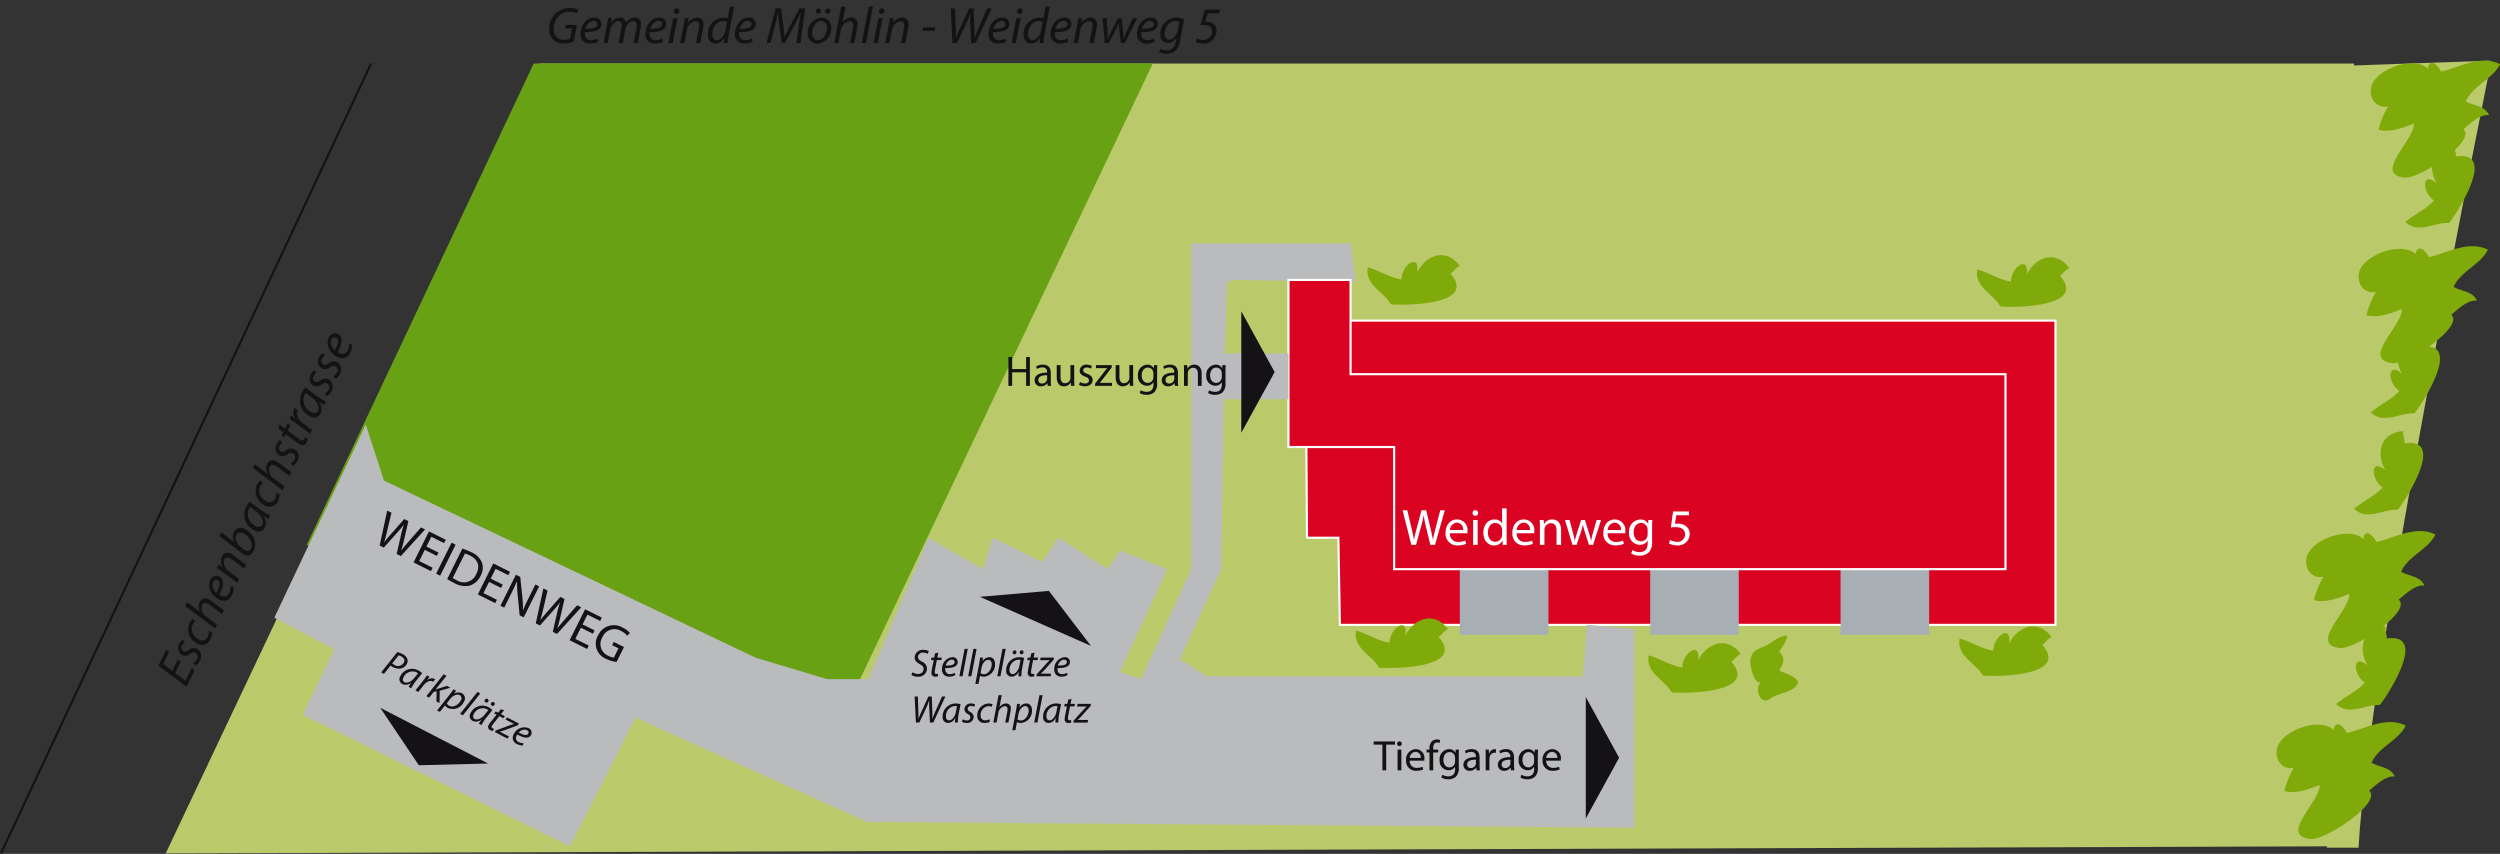 <svg id="Ebene_1" data-name="Ebene 1" xmlns="http://www.w3.org/2000/svg" viewBox="0 0 583.421 199.263">
  <rect x="0" y="0" width="583.421" height="199.263" fill="#333333" stroke="none"/>
  <defs>
    <style>
      .cls-1 {
        fill: #bac96a;
      }

      .cls-2 {
        fill: #b6b200;
      }

      .cls-3 {
        fill: #da0422;
        stroke: #fff;
      }

      .cls-3, .cls-7 {
        stroke-width: 0.5px;
      }

      .cls-4 {
        fill: #a7afb5;
      }

      .cls-5 {
        fill: #68a114;
      }

      .cls-6 {
        fill: #babbbc;
      }

      .cls-7 {
        fill: #703011;
        stroke: #141215;
      }

      .cls-8 {
        fill: #7faa09;
      }

      .cls-9 {
        fill: #141215;
      }

      .cls-10 {
        fill: #fff;
      }
    </style>
  </defs>
  <title>Lageplan</title>
  <g>
    <g>
      <polygon class="cls-1" points="38.668 199.157 548.011 197.491 549.35 14.824 125.932 14.824 38.668 199.157"/>
      <path class="cls-2" d="M446.777,257.78" transform="translate(-130.427 -191.956)"/>
      <polygon class="cls-3" points="479.682 74.824 304.653 74.824 305.016 125.491 312.332 125.491 312.682 145.824 479.682 145.824 479.682 74.824"/>
      <rect class="cls-4" x="340.682" y="132.824" width="20.668" height="15.333"/>
      <rect class="cls-4" x="385.108" y="132.824" width="20.666" height="15.333"/>
      <rect class="cls-4" x="429.533" y="132.824" width="20.666" height="15.333"/>
      <path class="cls-1" d="M711.56,206.114l-38.4,1.341.283,182.326h7.4c2.27-42.565,30.721-182.326,30.721-182.326" transform="translate(-130.427 -191.956)"/>
      <polygon class="cls-5" points="124.551 14.824 269.025 14.824 189.453 182.157 71.575 127.158 124.551 14.824"/>
      <polygon class="cls-6" points="315.182 56.824 278.016 56.824 278.016 132.824 266.253 158.491 261.349 156.824 272.349 132.824 261.349 128.491 258.573 132.824 247.016 125.491 243.213 131.157 231.682 125.491 229.349 132.824 216.682 125.491 202.682 158.491 193.016 158.491 176.349 153.491 89.613 112.157 85.349 99.074 64.016 144.157 78.015 151.491 70.682 166.824 133.015 197.491 148.349 167.491 202.349 191.824 381.453 193.157 381.453 146.824 370.35 145.824 369.35 157.824 281.613 157.824 275.349 153.824 285.015 132.824 285.682 87.324 286.349 65.824 288.015 65.324 316.35 65.824 315.182 56.824"/>
      <polygon class="cls-3" points="300.682 65.324 300.682 104.324 325.35 104.324 325.35 132.824 468.016 132.824 468.016 87.324 315.182 87.324 315.182 65.324 300.682 65.324"/>
      <line class="cls-7" x1="86.607" y1="14.824" x2="0.226" y2="199.157"/>
      <path class="cls-8" d="M675.141,362.374c-3.164-2.946-10.711-.39-12.818,3.011-1.641,2.646.088,6.444,3.422,5.731a20.619,20.619,0,0,0-2.226,5.434c2.373.791,5.863-.43,8.226-1.415.326,3.752-9.6,11.748-2.193,12.614,3.5.409,16.943-8.578,13.75-11.267,1.481-1.22,3.928-3.629,6-3.295-1-2.284-3.645-2.143-5.434-3.227,1.584-3.675,6.225-5.106,7.994-8.671-4.516-2.264-9.408.747-13.742,1.722-.658-1.185-2.154-3.153-3.051-1.19" transform="translate(-130.427 -191.956)"/>
      <path class="cls-8" d="M452.051,347.446c-1.4-2.53-5.926-4.234-5.194-8.339,2.722.744,5,2.395,7.849,2.847.084-3.552,4.351-6.24,3.707-1.692,2.107-4.127,6.785-5.747,9.936-1.474-1.01.361-1.367,1.328-2.2,1.8,6.365,7.217-10.012,7.444-13.76,7.193" transform="translate(-130.427 -191.956)"/>
      <path class="cls-8" d="M685.43,356.5c-2.881-.219-6.791,2.633-9.82-.23,2.115-1.868,4.742-2.865,6.685-5-2.924-2.019-2.83-7.062.619-4.028-2.295-4.025-1.084-8.826,4.219-9.115-.252,1.042.359,1.872.293,2.828,9.527-1.363.732,12.454-1.533,15.45" transform="translate(-130.427 -191.956)"/>
      <path class="cls-8" d="M541.443,350.977a2.974,2.974,0,0,0,.133,4.127c1.164.847,1.848-.14,2.937-.69,1.316-.667,5.156-1.287,5.5-3.147.223-1.189-3.56-2.4-4.359-2.81.887-1.463,1.559-3.018-.014-4.384.723-1.233,1.693-2.3,1.854-3.829-2.148.146-3.352,1.68-5.174,2.487-1.748.774-3.09.886-3.406,3.378C538.752,347.4,539.98,352.246,541.443,350.977Z" transform="translate(-130.427 -191.956)"/>
      <rect class="cls-6" x="283.682" y="82.491" width="17" height="10.666"/>
      <g>
        <path class="cls-9" d="M219.023,319.261l1.771-8.15.987.493-.967,4.087c-.234,1.01-.491,2.008-.71,2.77l.021.011c.477-.66,1.129-1.406,1.843-2.218l2.786-3.167.977.487-.951,4.109c-.224.96-.459,1.916-.732,2.73l.021.011c.546-.72,1.152-1.422,1.828-2.212l2.775-3.173.955.477-5.658,6.212-.977-.487.966-4.222a24.281,24.281,0,0,1,.706-2.6l-.021-.01a25.269,25.269,0,0,1-1.736,2.082L220,319.747Z" transform="translate(-130.427 -191.956)"/>
        <path class="cls-9" d="M232.365,321.679l-2.812-1.4-1.3,2.607,3.134,1.563-.391.784-4.067-2.028,3.607-7.234,3.907,1.948-.392.784-2.973-1.483-1.14,2.286,2.813,1.4Z" transform="translate(-130.427 -191.956)"/>
        <path class="cls-9" d="M236.752,319.067l-3.607,7.234-.935-.466,3.607-7.234Z" transform="translate(-130.427 -191.956)"/>
        <path class="cls-9" d="M238.336,319.979a15.021,15.021,0,0,1,2.061.84,4.621,4.621,0,0,1,2.48,2.363,3.717,3.717,0,0,1-.275,3.105,4.277,4.277,0,0,1-2.442,2.293,4.98,4.98,0,0,1-3.718-.554,16.822,16.822,0,0,1-1.653-.932Zm-2.256,6.863a6.612,6.612,0,0,0,.918.524,3.107,3.107,0,0,0,4.61-1.534c.863-1.7.437-3.268-1.537-4.252a5.908,5.908,0,0,0-1.144-.448Z" transform="translate(-130.427 -191.956)"/>
        <path class="cls-9" d="M247.367,329.159l-2.812-1.4-1.3,2.607,3.134,1.563-.391.784-4.067-2.028,3.607-7.234,3.907,1.948-.392.784L246.08,324.7l-1.14,2.285,2.813,1.4Z" transform="translate(-130.427 -191.956)"/>
        <path class="cls-9" d="M247.212,333.317l3.607-7.234,1.021.508.493,4.816a22.972,22.972,0,0,1,.126,3h.026c.4-1.009.814-1.9,1.376-3.025l1.51-3.027.88.438-3.607,7.234-.944-.472-.467-4.815a25.846,25.846,0,0,1-.148-3.089l-.038-.006c-.4.939-.813,1.819-1.413,3.021l-1.541,3.092Z" transform="translate(-130.427 -191.956)"/>
        <path class="cls-9" d="M255.459,337.429l1.771-8.149.988.492-.967,4.089c-.235,1.009-.492,2.007-.71,2.769l.021.011c.477-.66,1.13-1.406,1.844-2.218l2.785-3.167.978.486-.951,4.11c-.225.96-.459,1.915-.732,2.73l.021.011c.547-.72,1.152-1.422,1.827-2.212l2.775-3.173.955.477-5.657,6.212-.978-.487.966-4.223a24.662,24.662,0,0,1,.706-2.6l-.021-.011a25.381,25.381,0,0,1-1.736,2.083l-2.909,3.254Z" transform="translate(-130.427 -191.956)"/>
        <path class="cls-9" d="M268.8,339.847l-2.812-1.4-1.3,2.607,3.134,1.563-.391.784-4.068-2.029,3.607-7.234,3.907,1.949-.391.783-2.974-1.482-1.14,2.286,2.813,1.4Z" transform="translate(-130.427 -191.956)"/>
        <path class="cls-9" d="M274.314,346.43a7.549,7.549,0,0,1-2.421-.712,3.8,3.8,0,0,1-1.894-5.5,4.055,4.055,0,0,1,5.781-1.781,5,5,0,0,1,1.637,1.231l-.605.649a4.213,4.213,0,0,0-1.444-1.108,3.023,3.023,0,0,0-4.358,1.459,2.963,2.963,0,0,0,1.334,4.311,3.4,3.4,0,0,0,1.342.428l1.076-2.157-1.471-.733.375-.752,2.383,1.188Z" transform="translate(-130.427 -191.956)"/>
      </g>
      <g>
        <path class="cls-10" d="M459.793,319.113l-2.051-8.084h1.1l.959,4.09c.24,1.008.457,2.016.6,2.795h.024c.132-.8.384-1.763.659-2.807l1.08-4.078h1.092l.982,4.1c.229.959.444,1.919.564,2.771h.023c.168-.888.4-1.787.648-2.795l1.066-4.078h1.068l-2.291,8.084H464.23l-1.02-4.21a24.138,24.138,0,0,1-.527-2.639h-.023a25.394,25.394,0,0,1-.624,2.639l-1.151,4.21Z" transform="translate(-130.427 -191.956)"/>
        <path class="cls-10" d="M468.781,316.4a1.86,1.86,0,0,0,1.991,2.016,3.819,3.819,0,0,0,1.607-.3l.18.755a4.7,4.7,0,0,1-1.931.36,2.7,2.7,0,0,1-2.855-2.927c0-1.751,1.032-3.13,2.724-3.13a2.459,2.459,0,0,1,2.4,2.734,4.012,4.012,0,0,1-.036.491Zm3.095-.755a1.5,1.5,0,0,0-1.463-1.716,1.75,1.75,0,0,0-1.619,1.716Z" transform="translate(-130.427 -191.956)"/>
        <path class="cls-10" d="M475.381,311.678a.654.654,0,0,1-1.308,0,.644.644,0,0,1,.66-.66A.627.627,0,0,1,475.381,311.678Zm-1.175,7.436v-5.8h1.055v5.8Z" transform="translate(-130.427 -191.956)"/>
        <path class="cls-10" d="M482.027,310.6v7.017c0,.516.012,1.1.048,1.5h-.947l-.048-1.008h-.024a2.145,2.145,0,0,1-1.979,1.14c-1.4,0-2.482-1.187-2.482-2.95-.013-1.931,1.188-3.118,2.6-3.118a1.94,1.94,0,0,1,1.751.888h.023V310.6Zm-1.056,5.073a1.852,1.852,0,0,0-.048-.443A1.552,1.552,0,0,0,479.4,314c-1.091,0-1.738.96-1.738,2.243,0,1.175.575,2.146,1.715,2.146a1.586,1.586,0,0,0,1.547-1.259,1.832,1.832,0,0,0,.048-.456Z" transform="translate(-130.427 -191.956)"/>
        <path class="cls-10" d="M484.369,316.4a1.86,1.86,0,0,0,1.991,2.016,3.819,3.819,0,0,0,1.607-.3l.18.755a4.7,4.7,0,0,1-1.931.36,2.7,2.7,0,0,1-2.854-2.927c0-1.751,1.031-3.13,2.723-3.13a2.459,2.459,0,0,1,2.4,2.734,4.012,4.012,0,0,1-.036.491Zm3.095-.755A1.5,1.5,0,0,0,486,313.932a1.75,1.75,0,0,0-1.619,1.716Z" transform="translate(-130.427 -191.956)"/>
        <path class="cls-10" d="M489.794,314.88c0-.6-.013-1.092-.049-1.571h.936l.061.959h.023a2.135,2.135,0,0,1,1.919-1.091c.8,0,2.051.479,2.051,2.471v3.466H493.68v-3.346c0-.936-.348-1.716-1.344-1.716a1.5,1.5,0,0,0-1.415,1.08,1.518,1.518,0,0,0-.072.491v3.49h-1.055Z" transform="translate(-130.427 -191.956)"/>
        <path class="cls-10" d="M496.717,313.309l.768,2.95c.168.647.324,1.247.432,1.847h.036c.132-.587.324-1.211.516-1.835l.948-2.962h.887l.9,2.9c.216.7.384,1.308.516,1.895h.035a17.563,17.563,0,0,1,.444-1.883l.827-2.914h1.044l-1.871,5.8h-.96l-.887-2.771a19.18,19.18,0,0,1-.516-1.907h-.024a17.186,17.186,0,0,1-.527,1.919l-.936,2.759h-.96l-1.751-5.8Z" transform="translate(-130.427 -191.956)"/>
        <path class="cls-10" d="M505.6,316.4a1.86,1.86,0,0,0,1.991,2.016,3.819,3.819,0,0,0,1.607-.3l.18.755a4.7,4.7,0,0,1-1.931.36,2.7,2.7,0,0,1-2.854-2.927c0-1.751,1.031-3.13,2.723-3.13a2.459,2.459,0,0,1,2.4,2.734,4.012,4.012,0,0,1-.036.491Zm3.095-.755a1.5,1.5,0,0,0-1.463-1.716,1.75,1.75,0,0,0-1.619,1.716Z" transform="translate(-130.427 -191.956)"/>
        <path class="cls-10" d="M516.023,313.309c-.024.42-.048.888-.048,1.595v3.37a3.336,3.336,0,0,1-.828,2.65,3.073,3.073,0,0,1-2.11.7,3.751,3.751,0,0,1-1.932-.479l.265-.8a3.279,3.279,0,0,0,1.7.455c1.079,0,1.87-.563,1.87-2.026v-.647h-.023a2.073,2.073,0,0,1-1.847.971,2.594,2.594,0,0,1-2.471-2.83,2.786,2.786,0,0,1,2.614-3.082,1.929,1.929,0,0,1,1.811,1.007h.024l.048-.875Zm-1.092,2.291A1.543,1.543,0,0,0,513.4,314c-1.007,0-1.727.852-1.727,2.2,0,1.139.575,2.087,1.715,2.087a1.543,1.543,0,0,0,1.463-1.08,1.818,1.818,0,0,0,.084-.563Z" transform="translate(-130.427 -191.956)"/>
        <path class="cls-10" d="M524.592,312.205h-2.975l-.3,2a4.112,4.112,0,0,1,.636-.048,3.291,3.291,0,0,1,1.679.42,2.221,2.221,0,0,1,1.115,2,2.7,2.7,0,0,1-2.9,2.662,3.821,3.821,0,0,1-1.942-.479l.264-.8a3.485,3.485,0,0,0,1.667.432,1.72,1.72,0,0,0,1.847-1.691c-.012-1.007-.684-1.727-2.242-1.727a8.045,8.045,0,0,0-1.08.084l.5-3.742h3.73Z" transform="translate(-130.427 -191.956)"/>
      </g>
      <polygon class="cls-9" points="88.728 165.17 97.748 178.588 113.912 178.182 88.728 165.17"/>
      <polygon class="cls-9" points="370.073 191.01 377.854 176.836 370.073 162.662 370.073 191.01"/>
      <g>
        <path class="cls-9" d="M453.039,365.729H450.99v-.739h4.987v.739h-2.06v6h-.879Z" transform="translate(-130.427 -191.956)"/>
        <path class="cls-9" d="M457.559,365.53a.544.544,0,0,1-1.089,0,.535.535,0,0,1,.549-.55A.522.522,0,0,1,457.559,365.53Zm-.979,6.2V366.89h.88v4.837Z" transform="translate(-130.427 -191.956)"/>
        <path class="cls-9" d="M459.409,369.468a1.549,1.549,0,0,0,1.659,1.679,3.188,3.188,0,0,0,1.339-.249l.149.629a3.9,3.9,0,0,1-1.608.3,2.246,2.246,0,0,1-2.379-2.438,2.348,2.348,0,0,1,2.269-2.608,2.05,2.05,0,0,1,2,2.278,3.157,3.157,0,0,1-.03.41Zm2.578-.63a1.252,1.252,0,0,0-1.22-1.429,1.457,1.457,0,0,0-1.349,1.429Z" transform="translate(-130.427 -191.956)"/>
        <path class="cls-9" d="M464.02,371.727v-4.168h-.68v-.669h.68v-.23a2.281,2.281,0,0,1,.56-1.688,1.682,1.682,0,0,1,1.18-.45,2.057,2.057,0,0,1,.75.14l-.12.68a1.323,1.323,0,0,0-.56-.109c-.75,0-.939.659-.939,1.4v.261h1.169v.669H464.89v4.168Z" transform="translate(-130.427 -191.956)"/>
        <path class="cls-9" d="M470.9,366.89c-.021.35-.04.739-.04,1.329v2.809a2.779,2.779,0,0,1-.689,2.208,2.562,2.562,0,0,1-1.76.58,3.121,3.121,0,0,1-1.608-.4l.22-.67a2.723,2.723,0,0,0,1.419.38c.9,0,1.56-.47,1.56-1.689V370.9h-.021a1.727,1.727,0,0,1-1.539.81,2.162,2.162,0,0,1-2.059-2.359,2.322,2.322,0,0,1,2.179-2.568,1.607,1.607,0,0,1,1.509.84h.021l.04-.729Zm-.909,1.908a1.25,1.25,0,0,0-.051-.4,1.265,1.265,0,0,0-1.229-.93c-.84,0-1.439.71-1.439,1.829,0,.949.479,1.739,1.429,1.739a1.286,1.286,0,0,0,1.22-.9,1.54,1.54,0,0,0,.07-.47Z" transform="translate(-130.427 -191.956)"/>
        <path class="cls-9" d="M475,371.727l-.07-.609H474.9a1.8,1.8,0,0,1-1.479.72,1.379,1.379,0,0,1-1.479-1.39c0-1.169,1.04-1.809,2.908-1.8v-.1a1,1,0,0,0-1.1-1.119,2.4,2.4,0,0,0-1.26.36l-.2-.58a3.005,3.005,0,0,1,1.59-.43c1.479,0,1.839,1.01,1.839,1.979v1.81a6.75,6.75,0,0,0,.08,1.159Zm-.13-2.469c-.96-.02-2.049.15-2.049,1.09a.778.778,0,0,0,.829.839,1.2,1.2,0,0,0,1.17-.81.935.935,0,0,0,.05-.279Z" transform="translate(-130.427 -191.956)"/>
        <path class="cls-9" d="M477.14,368.4c0-.569-.01-1.06-.04-1.509h.77l.03.949h.04a1.451,1.451,0,0,1,1.339-1.06.928.928,0,0,1,.25.03v.829a1.344,1.344,0,0,0-.3-.03,1.235,1.235,0,0,0-1.18,1.13,2.533,2.533,0,0,0-.039.41v2.578h-.87Z" transform="translate(-130.427 -191.956)"/>
        <path class="cls-9" d="M483.038,371.727l-.07-.609h-.029a1.8,1.8,0,0,1-1.479.72,1.379,1.379,0,0,1-1.479-1.39c0-1.169,1.04-1.809,2.908-1.8v-.1a1,1,0,0,0-1.1-1.119,2.4,2.4,0,0,0-1.26.36l-.2-.58a3.005,3.005,0,0,1,1.59-.43c1.479,0,1.839,1.01,1.839,1.979v1.81a6.75,6.75,0,0,0,.08,1.159Zm-.13-2.469c-.96-.02-2.049.15-2.049,1.09a.778.778,0,0,0,.829.839,1.2,1.2,0,0,0,1.17-.81.935.935,0,0,0,.05-.279Z" transform="translate(-130.427 -191.956)"/>
        <path class="cls-9" d="M489.347,366.89c-.021.35-.04.739-.04,1.329v2.809a2.779,2.779,0,0,1-.689,2.208,2.562,2.562,0,0,1-1.76.58,3.121,3.121,0,0,1-1.608-.4l.22-.67a2.723,2.723,0,0,0,1.419.38c.9,0,1.56-.47,1.56-1.689V370.9h-.021a1.727,1.727,0,0,1-1.539.81,2.162,2.162,0,0,1-2.059-2.359,2.322,2.322,0,0,1,2.179-2.568,1.607,1.607,0,0,1,1.509.84h.021l.04-.729Zm-.909,1.908a1.25,1.25,0,0,0-.051-.4,1.265,1.265,0,0,0-1.229-.93c-.84,0-1.439.71-1.439,1.829,0,.949.479,1.739,1.429,1.739a1.286,1.286,0,0,0,1.22-.9,1.54,1.54,0,0,0,.07-.47Z" transform="translate(-130.427 -191.956)"/>
        <path class="cls-9" d="M491.26,369.468a1.549,1.549,0,0,0,1.658,1.679,3.19,3.19,0,0,0,1.34-.249l.149.629a3.9,3.9,0,0,1-1.608.3,2.246,2.246,0,0,1-2.379-2.438,2.348,2.348,0,0,1,2.269-2.608,2.05,2.05,0,0,1,2,2.278,3.157,3.157,0,0,1-.03.41Zm2.578-.63a1.252,1.252,0,0,0-1.22-1.429,1.457,1.457,0,0,0-1.349,1.429Z" transform="translate(-130.427 -191.956)"/>
      </g>
      <polygon class="cls-9" points="254.602 150.736 244.78 137.892 228.672 139.283 254.602 150.736"/>
      <polygon class="cls-9" points="289.682 100.998 297.463 86.824 289.682 72.65 289.682 100.998"/>
      <g>
        <path class="cls-9" d="M366.629,275.264v2.818h3.259v-2.818h.879V282h-.879v-3.158h-3.259V282h-.869v-6.736Z" transform="translate(-130.427 -191.956)"/>
        <path class="cls-9" d="M374.928,282l-.07-.61h-.029a1.8,1.8,0,0,1-1.479.72,1.378,1.378,0,0,1-1.479-1.389c0-1.169,1.04-1.809,2.908-1.8v-.1a1,1,0,0,0-1.1-1.12,2.412,2.412,0,0,0-1.26.36l-.2-.58a3.005,3.005,0,0,1,1.59-.43c1.479,0,1.839,1.009,1.839,1.979v1.809a6.75,6.75,0,0,0,.08,1.159Zm-.13-2.469c-.96-.02-2.049.15-2.049,1.089a.778.778,0,0,0,.829.84,1.2,1.2,0,0,0,1.17-.81.941.941,0,0,0,.05-.28Z" transform="translate(-130.427 -191.956)"/>
        <path class="cls-9" d="M381.117,280.681c0,.5.01.939.04,1.319h-.779l-.05-.79h-.021a1.819,1.819,0,0,1-1.6.9c-.76,0-1.67-.42-1.67-2.119v-2.829h.88v2.679c0,.919.28,1.539,1.079,1.539a1.272,1.272,0,0,0,1.16-.8,1.289,1.289,0,0,0,.079-.45v-2.968h.88Z" transform="translate(-130.427 -191.956)"/>
        <path class="cls-9" d="M382.459,281.1a2.3,2.3,0,0,0,1.159.35c.64,0,.94-.32.94-.72,0-.419-.25-.649-.9-.889-.869-.31-1.279-.79-1.279-1.369a1.492,1.492,0,0,1,1.67-1.419,2.414,2.414,0,0,1,1.188.3l-.22.64a1.877,1.877,0,0,0-.989-.28c-.52,0-.81.3-.81.66,0,.4.29.58.92.819.839.32,1.269.74,1.269,1.459,0,.85-.659,1.449-1.809,1.449a2.757,2.757,0,0,1-1.359-.33Z" transform="translate(-130.427 -191.956)"/>
        <path class="cls-9" d="M385.989,281.49l2.189-2.849c.209-.26.409-.489.629-.75v-.02h-2.618v-.709h3.688l-.01.55-2.158,2.809c-.2.27-.4.51-.62.759v.02h2.828v.7h-3.928Z" transform="translate(-130.427 -191.956)"/>
        <path class="cls-9" d="M394.867,280.681c0,.5.01.939.04,1.319h-.779l-.05-.79h-.021a1.819,1.819,0,0,1-1.6.9c-.76,0-1.67-.42-1.67-2.119v-2.829h.88v2.679c0,.919.28,1.539,1.079,1.539a1.272,1.272,0,0,0,1.16-.8,1.289,1.289,0,0,0,.079-.45v-2.968h.88Z" transform="translate(-130.427 -191.956)"/>
        <path class="cls-9" d="M400.5,277.163c-.021.35-.04.74-.04,1.329V281.3a2.783,2.783,0,0,1-.689,2.209,2.566,2.566,0,0,1-1.76.58,3.122,3.122,0,0,1-1.608-.4l.22-.669a2.727,2.727,0,0,0,1.419.38c.9,0,1.56-.47,1.56-1.689v-.54h-.021a1.726,1.726,0,0,1-1.539.81,2.162,2.162,0,0,1-2.059-2.359,2.322,2.322,0,0,1,2.179-2.568,1.609,1.609,0,0,1,1.509.839h.021l.04-.729Zm-.909,1.909a1.252,1.252,0,0,0-.051-.4,1.265,1.265,0,0,0-1.229-.93c-.84,0-1.439.71-1.439,1.829,0,.95.479,1.739,1.429,1.739a1.286,1.286,0,0,0,1.22-.9,1.536,1.536,0,0,0,.07-.47Z" transform="translate(-130.427 -191.956)"/>
        <path class="cls-9" d="M404.6,282l-.07-.61H404.5a1.8,1.8,0,0,1-1.479.72,1.378,1.378,0,0,1-1.479-1.389c0-1.169,1.04-1.809,2.908-1.8v-.1a1,1,0,0,0-1.1-1.12,2.412,2.412,0,0,0-1.26.36l-.2-.58a3.005,3.005,0,0,1,1.59-.43c1.479,0,1.839,1.009,1.839,1.979v1.809A6.75,6.75,0,0,0,405.4,282Zm-.13-2.469c-.96-.02-2.049.15-2.049,1.089a.778.778,0,0,0,.829.84,1.2,1.2,0,0,0,1.17-.81.941.941,0,0,0,.05-.28Z" transform="translate(-130.427 -191.956)"/>
        <path class="cls-9" d="M406.739,278.472c0-.5-.01-.91-.04-1.31h.779l.051.8h.02a1.78,1.78,0,0,1,1.6-.91c.669,0,1.709.4,1.709,2.059V282h-.88v-2.789c0-.779-.29-1.429-1.119-1.429a1.25,1.25,0,0,0-1.18.9,1.268,1.268,0,0,0-.06.41V282h-.88Z" transform="translate(-130.427 -191.956)"/>
        <path class="cls-9" d="M416.457,277.163c-.021.35-.04.74-.04,1.329V281.3a2.783,2.783,0,0,1-.689,2.209,2.566,2.566,0,0,1-1.76.58,3.122,3.122,0,0,1-1.608-.4l.22-.669a2.727,2.727,0,0,0,1.419.38c.9,0,1.56-.47,1.56-1.689v-.54h-.021a1.726,1.726,0,0,1-1.539.81,2.162,2.162,0,0,1-2.059-2.359,2.322,2.322,0,0,1,2.179-2.568,1.609,1.609,0,0,1,1.509.839h.021l.04-.729Zm-.909,1.909a1.252,1.252,0,0,0-.051-.4,1.265,1.265,0,0,0-1.229-.93c-.84,0-1.439.71-1.439,1.829,0,.95.479,1.739,1.429,1.739a1.286,1.286,0,0,0,1.22-.9,1.536,1.536,0,0,0,.07-.47Z" transform="translate(-130.427 -191.956)"/>
      </g>
      <g>
        <path class="cls-9" d="M343.378,348.841a2.292,2.292,0,0,0,1.288.388,1.194,1.194,0,0,0,1.314-1.144c0-.45-.261-.783-.891-1.135-.774-.414-1.207-.9-1.207-1.558a1.88,1.88,0,0,1,2.052-1.782,2.334,2.334,0,0,1,1.243.324l-.271.6a2.064,2.064,0,0,0-1.054-.279,1.089,1.089,0,0,0-1.2.99c0,.5.306.774.937,1.125A1.781,1.781,0,0,1,346.754,348a1.948,1.948,0,0,1-2.187,1.872,2.514,2.514,0,0,1-1.458-.414Z" transform="translate(-130.427 -191.956)"/>
        <path class="cls-9" d="M349.4,344.25l-.226,1.17h1.044L350.1,346h-1.045l-.405,2.116a3.825,3.825,0,0,0-.081.7.368.368,0,0,0,.415.414,2,2,0,0,0,.351-.027l-.036.585a1.722,1.722,0,0,1-.576.081.809.809,0,0,1-.918-.846,4.1,4.1,0,0,1,.09-.819l.433-2.206H347.7l.117-.585h.621l.189-.981Z" transform="translate(-130.427 -191.956)"/>
        <path class="cls-9" d="M353.368,349.525a3.006,3.006,0,0,1-1.44.342,1.569,1.569,0,0,1-1.656-1.746,2.7,2.7,0,0,1,2.377-2.8,1.132,1.132,0,0,1,1.278,1.116c0,1.144-1.287,1.449-2.9,1.422a1.8,1.8,0,0,0,.09.829.991.991,0,0,0,.972.585,2.427,2.427,0,0,0,1.171-.307Zm-.828-3.619c-.711,0-1.242.693-1.422,1.377,1.17.01,2.089-.144,2.089-.818C353.207,346.1,352.937,345.906,352.54,345.906Z" transform="translate(-130.427 -191.956)"/>
        <path class="cls-9" d="M354.313,349.777l1.216-6.392h.747l-1.225,6.392Z" transform="translate(-130.427 -191.956)"/>
        <path class="cls-9" d="M356.373,349.777l1.216-6.392h.747l-1.225,6.392Z" transform="translate(-130.427 -191.956)"/>
        <path class="cls-9" d="M358.039,351.56l.873-4.591c.09-.522.18-1.107.243-1.549h.684l-.126.819h.019a1.968,1.968,0,0,1,1.566-.918c.945,0,1.341.774,1.341,1.575a2.833,2.833,0,0,1-2.547,2.979,1.919,1.919,0,0,1-.945-.2h-.019l-.351,1.881Zm1.224-2.512a1.316,1.316,0,0,0,.829.243c.963,0,1.773-1.2,1.773-2.341,0-.459-.207-1.008-.838-1.008-.585,0-1.323.675-1.548,1.891Z" transform="translate(-130.427 -191.956)"/>
        <path class="cls-9" d="M363.159,349.777l1.216-6.392h.747l-1.225,6.392Z" transform="translate(-130.427 -191.956)"/>
        <path class="cls-9" d="M368.1,349.777a11.08,11.08,0,0,1,.1-1.125h-.019a1.905,1.905,0,0,1-1.692,1.224,1.291,1.291,0,0,1-1.251-1.44,3.043,3.043,0,0,1,3.016-3.114,4.039,4.039,0,0,1,1.17.171l-.44,2.269a9.957,9.957,0,0,0-.189,2.017Zm.486-3.8a1.991,1.991,0,0,0-.522-.063,2.325,2.325,0,0,0-2.052,2.386c0,.486.171.964.747.964.621,0,1.359-.811,1.575-1.972Zm-1.836-1.773a.467.467,0,0,1,.468-.478.416.416,0,0,1,.423.441.461.461,0,0,1-.468.477A.416.416,0,0,1,366.751,344.205Zm1.647,0a.467.467,0,0,1,.468-.478.416.416,0,0,1,.423.441.461.461,0,0,1-.468.477A.416.416,0,0,1,368.4,344.205Z" transform="translate(-130.427 -191.956)"/>
        <path class="cls-9" d="M371.863,344.25l-.226,1.17h1.044l-.116.585h-1.045l-.405,2.116a3.825,3.825,0,0,0-.081.7.368.368,0,0,0,.415.414,2,2,0,0,0,.351-.027l-.036.585a1.722,1.722,0,0,1-.576.081.809.809,0,0,1-.918-.846,4.1,4.1,0,0,1,.09-.819l.433-2.206h-.631l.117-.585h.621l.189-.981Z" transform="translate(-130.427 -191.956)"/>
        <path class="cls-9" d="M372.366,349.318l2.116-2.35c.369-.405.612-.631.9-.909l.009-.027h-2.232l.116-.612h3.134l-.1.5-2.089,2.323a10.41,10.41,0,0,1-.9.9v.027h2.412l-.117.612h-3.331Z" transform="translate(-130.427 -191.956)"/>
        <path class="cls-9" d="M379.558,349.525a3.006,3.006,0,0,1-1.44.342,1.569,1.569,0,0,1-1.656-1.746,2.7,2.7,0,0,1,2.377-2.8,1.132,1.132,0,0,1,1.278,1.116c0,1.144-1.287,1.449-2.9,1.422a1.8,1.8,0,0,0,.09.829.991.991,0,0,0,.972.585,2.427,2.427,0,0,0,1.171-.307Zm-.828-3.619c-.711,0-1.242.693-1.422,1.377,1.17.01,2.089-.144,2.089-.818C379.4,346.1,379.126,345.906,378.729,345.906Z" transform="translate(-130.427 -191.956)"/>
        <path class="cls-9" d="M344.17,360.577l-.3-6.067h.756l.126,3.637c.027.783.009,1.2,0,1.584h.018c.144-.4.288-.792.63-1.539l1.675-3.682h.8l.126,3.492c.026.783.026,1.314.018,1.711h.018c.181-.522.36-1.008.595-1.558l1.63-3.646h.783l-2.818,6.067h-.783l-.162-3.448a15.977,15.977,0,0,1,.019-1.746h-.027a16.316,16.316,0,0,1-.612,1.594l-1.692,3.6Z" transform="translate(-130.427 -191.956)"/>
        <path class="cls-9" d="M353.27,360.577a11.08,11.08,0,0,1,.1-1.125h-.019a1.905,1.905,0,0,1-1.692,1.224,1.291,1.291,0,0,1-1.251-1.44,3.043,3.043,0,0,1,3.016-3.114,4.052,4.052,0,0,1,1.171.171l-.441,2.269a9.957,9.957,0,0,0-.189,2.017Zm.486-3.8a1.991,1.991,0,0,0-.522-.063,2.325,2.325,0,0,0-2.052,2.386c0,.486.171.964.747.964.621,0,1.359-.811,1.575-1.972Z" transform="translate(-130.427 -191.956)"/>
        <path class="cls-9" d="M355.114,359.821a1.984,1.984,0,0,0,.937.27.752.752,0,0,0,.828-.711c0-.342-.153-.549-.6-.8a1.3,1.3,0,0,1-.783-1.106,1.434,1.434,0,0,1,1.575-1.351,1.811,1.811,0,0,1,.91.216l-.207.567a1.563,1.563,0,0,0-.757-.2.7.7,0,0,0-.774.657c0,.315.207.513.595.729a1.37,1.37,0,0,1,.819,1.143,1.483,1.483,0,0,1-1.666,1.432,1.909,1.909,0,0,1-1.08-.3Z" transform="translate(-130.427 -191.956)"/>
        <path class="cls-9" d="M361.433,360.406a3.021,3.021,0,0,1-1.261.261,1.565,1.565,0,0,1-1.674-1.684,2.758,2.758,0,0,1,2.664-2.854,2.225,2.225,0,0,1,.91.189l-.217.594a1.692,1.692,0,0,0-.738-.162,2.03,2.03,0,0,0-1.846,2.143,1.027,1.027,0,0,0,1.081,1.161,2.286,2.286,0,0,0,1.008-.243Z" transform="translate(-130.427 -191.956)"/>
        <path class="cls-9" d="M362.241,360.577l1.216-6.392h.747l-.54,2.809h.018a1.872,1.872,0,0,1,1.558-.873,1.056,1.056,0,0,1,1.08,1.17,3.942,3.942,0,0,1-.072.738l-.485,2.548h-.748l.486-2.512a3.517,3.517,0,0,0,.055-.6.632.632,0,0,0-.676-.72,1.88,1.88,0,0,0-1.485,1.656l-.405,2.179Z" transform="translate(-130.427 -191.956)"/>
        <path class="cls-9" d="M366.661,362.359l.873-4.591c.09-.522.18-1.107.243-1.549h.684l-.126.819h.019a1.968,1.968,0,0,1,1.566-.918c.945,0,1.342.774,1.342,1.575a2.834,2.834,0,0,1-2.548,2.979,1.919,1.919,0,0,1-.945-.2h-.019l-.351,1.881Zm1.224-2.512a1.316,1.316,0,0,0,.829.243c.963,0,1.773-1.2,1.773-2.341,0-.459-.207-1.008-.838-1.008-.585,0-1.323.675-1.548,1.891Z" transform="translate(-130.427 -191.956)"/>
        <path class="cls-9" d="M371.781,360.577,373,354.186h.747l-1.225,6.392Z" transform="translate(-130.427 -191.956)"/>
        <path class="cls-9" d="M376.724,360.577a11.08,11.08,0,0,1,.1-1.125H376.8a1.905,1.905,0,0,1-1.692,1.224,1.291,1.291,0,0,1-1.251-1.44,3.043,3.043,0,0,1,3.016-3.114,4.039,4.039,0,0,1,1.17.171l-.44,2.269a9.957,9.957,0,0,0-.189,2.017Zm.486-3.8a1.991,1.991,0,0,0-.522-.063,2.325,2.325,0,0,0-2.052,2.386c0,.486.171.964.747.964.621,0,1.359-.811,1.575-1.972Z" transform="translate(-130.427 -191.956)"/>
        <path class="cls-9" d="M380.485,355.05l-.226,1.17H381.3l-.117.585h-1.045l-.405,2.116a3.825,3.825,0,0,0-.081.7.368.368,0,0,0,.415.414,2,2,0,0,0,.351-.027l-.036.585a1.722,1.722,0,0,1-.576.081.809.809,0,0,1-.918-.846,4.1,4.1,0,0,1,.09-.819l.433-2.206h-.631l.117-.585h.621l.189-.981Z" transform="translate(-130.427 -191.956)"/>
        <path class="cls-9" d="M380.988,360.118l2.116-2.35c.369-.405.612-.631.9-.909l.009-.027h-2.232l.116-.612h3.134l-.1.5-2.089,2.323a10.41,10.41,0,0,1-.9.9v.027h2.412l-.117.612h-3.331Z" transform="translate(-130.427 -191.956)"/>
      </g>
      <g>
        <path class="cls-9" d="M223.154,344.125a6.023,6.023,0,0,1,1.228.489,2.184,2.184,0,0,1,1.1,1.1,1.416,1.416,0,0,1-.119,1.178,2.09,2.09,0,0,1-1.381,1.065,2.864,2.864,0,0,1-1.894-.343,4.143,4.143,0,0,1-.529-.328l-1.535,1.94-.653-.343Zm-1.2,2.663a2.8,2.8,0,0,0,.505.335,1.546,1.546,0,0,0,2.208-.529c.334-.639.014-1.133-.6-1.454a2.72,2.72,0,0,0-.611-.248Z" transform="translate(-130.427 -191.956)"/>
        <path class="cls-9" d="M225.778,352.247c.121-.23.353-.576.61-.95l-.016-.009a1.907,1.907,0,0,1-2.067.3,1.291,1.291,0,0,1-.439-1.856,3.041,3.041,0,0,1,4.116-1.359,4.054,4.054,0,0,1,.958.694l-1.443,1.806a10.018,10.018,0,0,0-1.1,1.7Zm2.193-3.14a1.99,1.99,0,0,0-.433-.3,2.326,2.326,0,0,0-2.926,1.16c-.226.432-.3.934.215,1.2.55.288,1.58-.087,2.31-1.016Z" transform="translate(-130.427 -191.956)"/>
        <path class="cls-9" d="M227.379,353.086l1.774-2.241c.359-.452.69-.929.918-1.268l.583.306c-.174.254-.348.509-.542.782l.024.013a1.574,1.574,0,0,1,1.664-.307,1.464,1.464,0,0,1,.175.112l-.47.587a1.019,1.019,0,0,0-.167-.107c-.575-.3-1.448.125-2.088.938l-1.208,1.533Z" transform="translate(-130.427 -191.956)"/>
        <path class="cls-9" d="M229.923,354.419l4.034-5.1.662.348-2.537,3.192.016.009c.191-.073.41-.142.564-.2l2.074-.641.813.426-2.514.705L233,356.031l-.734-.385.074-2.39-.716.184-1.048,1.321Z" transform="translate(-130.427 -191.956)"/>
        <path class="cls-9" d="M232.436,357.747l2.9-3.661c.322-.421.674-.9.934-1.26l.606.318-.492.667.016.008a1.973,1.973,0,0,1,1.814-.086,1.385,1.385,0,0,1,.457,2.019,2.833,2.833,0,0,1-3.64,1.456,1.92,1.92,0,0,1-.746-.613l-.016-.009-1.184,1.5Zm2.25-1.656a1.31,1.31,0,0,0,.621.6c.854.447,2.126-.237,2.657-1.251a.881.881,0,0,0-.273-1.281c-.519-.271-1.486-.017-2.25.957Z" transform="translate(-130.427 -191.956)"/>
        <path class="cls-9" d="M237.8,358.545l4.043-5.1.662.347-4.05,5.094Z" transform="translate(-130.427 -191.956)"/>
        <path class="cls-9" d="M242.176,360.838c.121-.23.354-.576.61-.95l-.015-.009a1.908,1.908,0,0,1-2.068.3,1.291,1.291,0,0,1-.439-1.856,3.043,3.043,0,0,1,4.117-1.359,4.043,4.043,0,0,1,.957.694l-1.443,1.8a10.016,10.016,0,0,0-1.1,1.7Zm2.194-3.14a2.006,2.006,0,0,0-.433-.3,2.324,2.324,0,0,0-2.925,1.16c-.226.432-.3.934.214,1.2.551.288,1.581-.088,2.311-1.016Zm-.8-2.423a.467.467,0,0,1,.637-.205.416.416,0,0,1,.17.587.461.461,0,0,1-.636.205A.416.416,0,0,1,243.565,355.275Zm1.46.765a.467.467,0,0,1,.637-.206.417.417,0,0,1,.169.588.462.462,0,0,1-.636.205A.416.416,0,0,1,245.025,356.04Z" transform="translate(-130.427 -191.956)"/>
        <path class="cls-9" d="M248.074,357.687l-.743.932.925.485-.375.464-.924-.484-1.341,1.686a3.841,3.841,0,0,0-.4.585.367.367,0,0,0,.175.559,2.065,2.065,0,0,0,.323.14l-.3.5a1.727,1.727,0,0,1-.548-.2.809.809,0,0,1-.421-1.175,4.1,4.1,0,0,1,.46-.685l1.407-1.753-.558-.292.375-.465.55.289.624-.781Z" transform="translate(-130.427 -191.956)"/>
        <path class="cls-9" d="M246.167,362.41l2.964-1.1c.515-.187.835-.275,1.219-.388l.021-.02-1.978-1.037.388-.488,2.775,1.454-.318.393-2.928,1.089a10.271,10.271,0,0,1-1.215.379l-.013.024,2.137,1.12-.388.488-2.95-1.547Z" transform="translate(-130.427 -191.956)"/>
        <path class="cls-9" d="M252.442,365.932a3.009,3.009,0,0,1-1.435-.365,1.57,1.57,0,0,1-.658-2.316,2.7,2.7,0,0,1,3.405-1.377,1.133,1.133,0,0,1,.614,1.582c-.531,1.014-1.812.687-3.228-.086a1.8,1.8,0,0,0-.3.777.989.989,0,0,0,.59.969,2.417,2.417,0,0,0,1.179.271Zm.946-3.59a1.677,1.677,0,0,0-1.9.56c1.032.552,1.917.842,2.23.244C253.886,362.826,253.738,362.525,253.388,362.342Z" transform="translate(-130.427 -191.956)"/>
      </g>
      <path class="cls-8" d="M454.812,262.672c-1.4-2.53-5.926-4.234-5.194-8.339,2.722.744,5,2.395,7.849,2.847.084-3.552,4.352-6.24,3.707-1.692,2.108-4.127,6.785-5.747,9.936-1.474-1.01.361-1.367,1.328-2.2,1.8,6.365,7.217-10.012,7.444-13.76,7.193" transform="translate(-130.427 -191.956)"/>
      <path class="cls-8" d="M520.357,353.23c-1.4-2.53-5.926-4.234-5.194-8.339,2.722.744,5,2.395,7.849,2.847.084-3.552,4.352-6.24,3.707-1.692,2.107-4.127,6.785-5.747,9.935-1.474-1.01.361-1.367,1.328-2.2,1.8,6.365,7.217-10.012,7.444-13.76,7.193" transform="translate(-130.427 -191.956)"/>
      <path class="cls-8" d="M592.932,349.3c-1.4-2.53-5.926-4.234-5.194-8.339,2.722.744,5,2.394,7.849,2.847.084-3.552,4.352-6.24,3.707-1.692,2.107-4.127,6.785-5.747,9.935-1.474-1.01.361-1.367,1.328-2.2,1.8,6.365,7.217-10.012,7.444-13.76,7.193" transform="translate(-130.427 -191.956)"/>
      <path class="cls-8" d="M597.051,263.172c-1.4-2.53-5.926-4.234-5.194-8.339,2.722.744,5,2.395,7.849,2.847.084-3.552,4.351-6.24,3.707-1.692,2.107-4.127,6.785-5.747,9.936-1.474-1.01.361-1.367,1.328-2.2,1.8,6.365,7.217-10.012,7.444-13.76,7.193" transform="translate(-130.427 -191.956)"/>
      <path class="cls-8" d="M701.586,244c-2.881-.219-6.791,2.633-9.82-.23,2.115-1.868,4.742-2.865,6.686-5-2.924-2.019-2.83-7.062.619-4.028-2.295-4.025-1.084-8.826,4.219-9.115-.252,1.042.359,1.872.293,2.828,9.527-1.363.732,12.454-1.533,15.45" transform="translate(-130.427 -191.956)"/>
      <path class="cls-8" d="M689.6,310.941c-2.881-.219-6.791,2.633-9.82-.23,2.115-1.868,4.742-2.865,6.686-5-2.924-2.019-2.83-7.062.619-4.028-2.295-4.025-1.084-8.826,4.219-9.115-.252,1.042.359,1.872.293,2.828,9.527-1.363.732,12.454-1.533,15.45" transform="translate(-130.427 -191.956)"/>
      <path class="cls-8" d="M693.508,288.44c-2.881-.219-6.791,2.633-9.82-.231,2.115-1.868,4.742-2.865,6.686-5-2.924-2.019-2.83-7.062.619-4.028-2.295-4.025-1.084-8.826,4.219-9.115-.252,1.042.359,1.872.293,2.828,9.527-1.363.732,12.454-1.533,15.45" transform="translate(-130.427 -191.956)"/>
      <path class="cls-8" d="M694.3,251.325c-3.164-2.946-10.711-.39-12.818,3.011-1.641,2.646.088,6.444,3.422,5.731a20.619,20.619,0,0,0-2.226,5.434c2.373.791,5.863-.43,8.226-1.415.326,3.752-9.6,11.748-2.193,12.614,3.5.409,16.943-8.578,13.75-11.268,1.48-1.22,3.928-3.629,6-3.295-1-2.284-3.645-2.143-5.434-3.227,1.584-3.675,6.225-5.106,7.994-8.671-4.516-2.264-9.408.747-13.742,1.722-.658-1.185-2.154-3.153-3.051-1.189" transform="translate(-130.427 -191.956)"/>
      <path class="cls-8" d="M682.052,317.8c-3.164-2.946-10.711-.39-12.818,3.011-1.641,2.646.088,6.444,3.422,5.731a20.618,20.618,0,0,0-2.227,5.434c2.373.791,5.863-.43,8.227-1.415.326,3.752-9.6,11.748-2.193,12.614,3.5.409,16.943-8.578,13.75-11.268,1.48-1.22,3.928-3.629,6-3.295-1-2.284-3.645-2.143-5.434-3.227,1.584-3.675,6.225-5.106,7.994-8.671-4.516-2.264-9.408.747-13.742,1.722-.658-1.185-2.154-3.153-3.051-1.19" transform="translate(-130.427 -191.956)"/>
      <path class="cls-8" d="M697.132,208.024c-3.164-2.946-10.711-.39-12.818,3.011-1.641,2.646.088,6.444,3.422,5.731a20.616,20.616,0,0,0-2.227,5.434c2.373.791,5.863-.43,8.227-1.415.326,3.752-9.6,11.748-2.193,12.614,3.5.409,16.943-8.578,13.75-11.267,1.48-1.22,3.928-3.629,6-3.295-1-2.284-3.644-2.143-5.434-3.227,1.584-3.675,6.225-5.106,7.994-8.671-4.516-2.264-9.408.747-13.742,1.722-.658-1.185-2.154-3.153-3.051-1.189" transform="translate(-130.427 -191.956)"/>
      <g>
        <path class="cls-9" d="M172.592,346.379l-1.29,2.641,2.409,1.791,1.453-2.975.691.524-1.89,3.869-6.59-4.927,1.81-3.707.691.524-1.367,2.8,2.111,1.578,1.289-2.64Z" transform="translate(-130.427 -191.956)"/>
        <path class="cls-9" d="M175.542,346.709a2.652,2.652,0,0,0,.87-.963,1,1,0,0,0-.368-1.408c-.408-.2-.746-.138-1.311.254a1.732,1.732,0,0,1-1.784.291,1.912,1.912,0,0,1-.7-2.676,2.416,2.416,0,0,1,.79-.963l.558.58a2.086,2.086,0,0,0-.679.789.933.933,0,0,0,.334,1.312c.377.185.735.052,1.221-.284a1.825,1.825,0,0,1,1.848-.313,1.977,1.977,0,0,1,.74,2.831,2.537,2.537,0,0,1-.988,1.119Z" transform="translate(-130.427 -191.956)"/>
        <path class="cls-9" d="M179.937,339.482a4.012,4.012,0,0,1-.425,1.662,2.084,2.084,0,0,1-2.994,1.02,3.675,3.675,0,0,1-1.858-4.857,2.963,2.963,0,0,1,.758-.979l.585.606a2.253,2.253,0,0,0-.625.789,2.7,2.7,0,0,0,1.485,3.462,1.368,1.368,0,0,0,2.022-.615,3.031,3.031,0,0,0,.3-1.349Z" transform="translate(-130.427 -191.956)"/>
        <path class="cls-9" d="M180.617,338.61l-6.941-5.191.437-.894,3.047,2.288.01-.021a2.5,2.5,0,0,1-.134-2.375,1.407,1.407,0,0,1,2.032-.609,5.4,5.4,0,0,1,.842.519l2.766,2.07-.437.895-2.723-2.05a4.66,4.66,0,0,0-.689-.417.843.843,0,0,0-1.258.387,2.508,2.508,0,0,0,1.115,2.747l2.371,1.759Z" transform="translate(-130.427 -191.956)"/>
        <path class="cls-9" d="M184.963,328.943a3.991,3.991,0,0,1-.433,1.925,2.09,2.09,0,0,1-3.06.962c-1.573-.769-2.783-2.8-1.962-4.481a1.507,1.507,0,0,1,2.083-.878c1.369.668.983,2.389.009,4.3a2.415,2.415,0,0,0,1.044.377,1.323,1.323,0,0,0,1.269-.822,3.241,3.241,0,0,0,.318-1.58Zm-4.816-1.123a2.235,2.235,0,0,0,.816,2.508c.7-1.4,1.049-2.585.24-2.979C180.773,327.139,180.378,327.346,180.147,327.82Z" transform="translate(-130.427 -191.956)"/>
        <path class="cls-9" d="M185.813,327.968l-3.354-2.5c-.523-.4-1-.715-1.4-.99l.39-.8.961.629.01-.021a2.539,2.539,0,0,1-.2-2.487,1.428,1.428,0,0,1,2.1-.615,5.6,5.6,0,0,1,.793.508l2.756,2.065-.437.895-2.728-2.039a3.833,3.833,0,0,0-.632-.4c-.527-.257-1.016-.242-1.315.373a2.556,2.556,0,0,0,1.19,2.783l2.3,1.711Z" transform="translate(-130.427 -191.956)"/>
        <path class="cls-9" d="M182.1,316.167l3.047,2.343.01-.021a2.447,2.447,0,0,1-.171-2.354,1.817,1.817,0,0,1,2.643-.658c1.6.779,3.015,2.9,1.994,4.991-.447.916-1.161,1.422-2.131.948a5.715,5.715,0,0,1-.767-.48l-5.062-3.874Zm5.083,3.884a2.536,2.536,0,0,0,.626.386.808.808,0,0,0,1.188-.462c.657-1.347-.549-2.95-1.7-3.513-.647-.316-1.388-.331-1.735.381-.379.776.03,1.963,1.132,2.821Z" transform="translate(-130.427 -191.956)"/>
        <path class="cls-9" d="M193.079,313.09a14.912,14.912,0,0,1-1.289-.776l-.01.021a2.539,2.539,0,0,1,.476,2.741,1.72,1.72,0,0,1-2.456.656,4.052,4.052,0,0,1-1.965-5.431,5.421,5.421,0,0,1,.888-1.3l2.458,1.854a13.194,13.194,0,0,0,2.3,1.405Zm-4.264-2.8a2.709,2.709,0,0,0-.381.588,3.1,3.1,0,0,0,1.656,3.852c.582.284,1.254.359,1.59-.331.363-.743-.175-2.1-1.438-3.038Z" transform="translate(-130.427 -191.956)"/>
        <path class="cls-9" d="M195.686,307.231a4.01,4.01,0,0,1-.424,1.662,2.085,2.085,0,0,1-2.994,1.02,3.675,3.675,0,0,1-1.859-4.858,2.967,2.967,0,0,1,.758-.978l.586.606a2.246,2.246,0,0,0-.627.789,2.7,2.7,0,0,0,1.486,3.461,1.367,1.367,0,0,0,2.021-.614,3.048,3.048,0,0,0,.3-1.349Z" transform="translate(-130.427 -191.956)"/>
        <path class="cls-9" d="M196.366,306.359l-6.941-5.191.437-.895,3.047,2.289.011-.021a2.5,2.5,0,0,1-.135-2.375,1.407,1.407,0,0,1,2.032-.609,5.345,5.345,0,0,1,.842.518l2.766,2.071-.437.895-2.723-2.05a4.671,4.671,0,0,0-.69-.418.842.842,0,0,0-1.257.387,2.505,2.505,0,0,0,1.114,2.747l2.371,1.759Z" transform="translate(-130.427 -191.956)"/>
        <path class="cls-9" d="M198.293,300.116a2.644,2.644,0,0,0,.87-.963,1,1,0,0,0-.367-1.407c-.409-.2-.747-.138-1.312.253a1.731,1.731,0,0,1-1.783.291,1.91,1.91,0,0,1-.7-2.675,2.416,2.416,0,0,1,.789-.963l.559.58a2.073,2.073,0,0,0-.68.79.932.932,0,0,0,.334,1.311c.378.185.735.053,1.221-.284a1.826,1.826,0,0,1,1.848-.313,1.976,1.976,0,0,1,.74,2.831,2.551,2.551,0,0,1-.987,1.12Z" transform="translate(-130.427 -191.956)"/>
        <path class="cls-9" d="M195.667,291.009l1.27.954.61-1.25.632.482-.611,1.25,2.3,1.721a5.019,5.019,0,0,0,.793.508.49.49,0,0,0,.738-.253,2.779,2.779,0,0,0,.173-.437l.68.385a2.336,2.336,0,0,1-.24.737,1.079,1.079,0,0,1-1.55.6,5.323,5.323,0,0,1-.928-.587l-2.389-1.806-.368.754-.632-.482.363-.744-1.064-.8Z" transform="translate(-130.427 -191.956)"/>
        <path class="cls-9" d="M202.79,293.2l-3.053-2.277c-.615-.461-1.263-.884-1.722-1.175l.384-.787c.346.222.691.444,1.064.693l.016-.032a2.1,2.1,0,0,1-.472-2.206,1.956,1.956,0,0,1,.143-.237l.8.6a1.481,1.481,0,0,0-.138.227c-.379.775.222,1.923,1.329,2.744l2.085,1.553Z" transform="translate(-130.427 -191.956)"/>
        <path class="cls-9" d="M206.075,286.479c-.312-.153-.783-.449-1.29-.776l-.011.021a2.539,2.539,0,0,1,.477,2.741,1.72,1.72,0,0,1-2.456.656,4.054,4.054,0,0,1-1.965-5.432,5.405,5.405,0,0,1,.888-1.3l2.459,1.854a13.21,13.21,0,0,0,2.3,1.4Zm-4.264-2.8a2.649,2.649,0,0,0-.381.589,3.1,3.1,0,0,0,1.655,3.852c.582.284,1.253.358,1.591-.332.362-.744-.176-2.1-1.439-3.039Z" transform="translate(-130.427 -191.956)"/>
        <path class="cls-9" d="M206.25,283.823a2.636,2.636,0,0,0,.87-.963,1,1,0,0,0-.367-1.407c-.409-.2-.746-.138-1.312.253a1.731,1.731,0,0,1-1.783.291,1.91,1.91,0,0,1-.7-2.675,2.408,2.408,0,0,1,.79-.963l.558.58a2.079,2.079,0,0,0-.679.79.931.931,0,0,0,.334,1.311c.377.185.734.053,1.22-.284a1.825,1.825,0,0,1,1.848-.312,1.975,1.975,0,0,1,.74,2.83,2.545,2.545,0,0,1-.987,1.12Z" transform="translate(-130.427 -191.956)"/>
        <path class="cls-9" d="M208.213,279.8a2.654,2.654,0,0,0,.871-.963,1,1,0,0,0-.368-1.407c-.409-.2-.746-.138-1.312.253a1.73,1.73,0,0,1-1.783.29,1.91,1.91,0,0,1-.7-2.675,2.411,2.411,0,0,1,.79-.962l.558.58a2.074,2.074,0,0,0-.68.789.933.933,0,0,0,.334,1.311c.378.185.736.052,1.221-.285A1.827,1.827,0,0,1,209,276.42a1.976,1.976,0,0,1,.74,2.831,2.533,2.533,0,0,1-.987,1.119Z" transform="translate(-130.427 -191.956)"/>
        <path class="cls-9" d="M212.6,272.356a4,4,0,0,1-.432,1.924,2.09,2.09,0,0,1-3.06.962c-1.573-.769-2.783-2.8-1.962-4.481a1.508,1.508,0,0,1,2.083-.878c1.368.668.982,2.389.008,4.3a2.42,2.42,0,0,0,1.044.377,1.322,1.322,0,0,0,1.27-.822,3.238,3.238,0,0,0,.317-1.58Zm-4.816-1.124a2.235,2.235,0,0,0,.817,2.508c.7-1.4,1.049-2.585.24-2.979C208.407,270.55,208.011,270.758,207.78,271.232Z" transform="translate(-130.427 -191.956)"/>
      </g>
    </g>
    <g>
      <path class="cls-9" d="M264.32,201.652a6.378,6.378,0,0,1-2.278.432,3.357,3.357,0,0,1-2.639-1.007,3.486,3.486,0,0,1-.815-2.363,4.74,4.74,0,0,1,4.905-4.881,4.135,4.135,0,0,1,1.907.372l-.324.84a3.84,3.84,0,0,0-1.7-.348,3.6,3.6,0,0,0-2.507.984,4.179,4.179,0,0,0-1.211,2.962,2.319,2.319,0,0,0,2.579,2.591,3.234,3.234,0,0,0,1.235-.228l.456-2.411h-1.643l.156-.815h2.615Z" transform="translate(-130.427 -191.956)"/>
      <path class="cls-9" d="M270.033,201.664a4,4,0,0,1-1.919.456,2.09,2.09,0,0,1-2.207-2.327c0-1.751,1.295-3.729,3.166-3.729a1.508,1.508,0,0,1,1.7,1.487c0,1.523-1.715,1.931-3.862,1.9a2.411,2.411,0,0,0,.12,1.1,1.321,1.321,0,0,0,1.3.779,3.238,3.238,0,0,0,1.559-.408Zm-1.1-4.821c-.947,0-1.655.923-1.9,1.835,1.56.012,2.783-.192,2.783-1.091C269.817,197.106,269.458,196.843,268.93,196.843Z" transform="translate(-130.427 -191.956)"/>
      <path class="cls-9" d="M271.284,202l.779-4.114c.12-.647.2-1.211.264-1.691h.875l-.156,1.091h.036a2.478,2.478,0,0,1,2.039-1.223,1.263,1.263,0,0,1,1.355,1.295,2.489,2.489,0,0,1,2.135-1.295,1.378,1.378,0,0,1,1.4,1.523,5.9,5.9,0,0,1-.1.983l-.648,3.43H278.3l.624-3.346a3.844,3.844,0,0,0,.084-.755c0-.612-.228-1.008-.875-1.008-.72,0-1.571.84-1.811,2.135L275.757,202H274.8l.647-3.406a3.735,3.735,0,0,0,.072-.708c0-.492-.132-1-.863-1s-1.631.959-1.859,2.195l-.54,2.915Z" transform="translate(-130.427 -191.956)"/>
      <path class="cls-9" d="M285.165,201.664a4,4,0,0,1-1.919.456,2.09,2.09,0,0,1-2.207-2.327c0-1.751,1.295-3.729,3.166-3.729a1.508,1.508,0,0,1,1.7,1.487c0,1.523-1.715,1.931-3.862,1.9a2.411,2.411,0,0,0,.12,1.1,1.321,1.321,0,0,0,1.3.779,3.238,3.238,0,0,0,1.559-.408Zm-1.1-4.821c-.947,0-1.655.923-1.9,1.835,1.56.012,2.783-.192,2.783-1.091C284.949,197.106,284.589,196.843,284.062,196.843Z" transform="translate(-130.427 -191.956)"/>
      <path class="cls-9" d="M286.416,202l1.115-5.8h1l-1.116,5.8Zm1.3-7.424a.661.661,0,0,1,.659-.672.577.577,0,0,1,.588.624.656.656,0,0,1-.672.671A.574.574,0,0,1,287.711,194.576Z" transform="translate(-130.427 -191.956)"/>
      <path class="cls-9" d="M289.163,202l.779-4.114c.132-.647.2-1.211.276-1.691h.888l-.144,1.139h.024a2.538,2.538,0,0,1,2.147-1.271,1.429,1.429,0,0,1,1.475,1.619,5.59,5.59,0,0,1-.108.935L293.853,202h-1l.636-3.346a3.83,3.83,0,0,0,.084-.744c0-.587-.228-1.02-.912-1.02a2.556,2.556,0,0,0-1.979,2.291L290.158,202Z" transform="translate(-130.427 -191.956)"/>
      <path class="cls-9" d="M301.748,193.485l-1.271,6.68a14.616,14.616,0,0,0-.252,1.835h-.912l.156-1.151h-.024a2.476,2.476,0,0,1-2.086,1.283c-1.127,0-1.739-.923-1.739-2.111a3.816,3.816,0,0,1,3.586-3.958,2.636,2.636,0,0,1,1.032.2l.516-2.782Zm-1.667,3.622a1.81,1.81,0,0,0-.959-.24c-1.391,0-2.471,1.475-2.471,3.022,0,.7.24,1.427,1.092,1.427.768,0,1.691-.875,1.943-2.183Z" transform="translate(-130.427 -191.956)"/>
      <path class="cls-9" d="M306.057,201.664a4,4,0,0,1-1.919.456,2.09,2.09,0,0,1-2.207-2.327c0-1.751,1.295-3.729,3.166-3.729a1.508,1.508,0,0,1,1.7,1.487c0,1.523-1.715,1.931-3.862,1.9a2.411,2.411,0,0,0,.12,1.1,1.321,1.321,0,0,0,1.3.779,3.238,3.238,0,0,0,1.559-.408Zm-1.1-4.821c-.947,0-1.655.923-1.9,1.835,1.56.012,2.783-.192,2.783-1.091C305.841,197.106,305.481,196.843,304.953,196.843Z" transform="translate(-130.427 -191.956)"/>
      <path class="cls-9" d="M316.3,202l.576-4.366c.108-.768.288-1.955.444-2.734h-.048c-.372.815-.815,1.775-1.259,2.6l-2.4,4.45h-.768l-.6-4.354c-.12-.936-.2-1.871-.252-2.7h-.024c-.18.744-.432,1.967-.624,2.734l-1.1,4.366h-.936l2.1-8.083h1.271l.636,4.642c.084.684.18,1.415.192,2.015h.036c.252-.6.6-1.319.947-1.991L317,193.916h1.3L317.262,202Z" transform="translate(-130.427 -191.956)"/>
      <path class="cls-9" d="M324.416,198.486a3.479,3.479,0,0,1-3.214,3.646,2.215,2.215,0,0,1-2.267-2.387,3.478,3.478,0,0,1,3.214-3.682A2.214,2.214,0,0,1,324.416,198.486Zm-4.45,1.224c0,.947.516,1.631,1.367,1.631,1.175,0,2.063-1.511,2.063-2.866a1.435,1.435,0,0,0-1.355-1.619C320.793,196.855,319.954,198.378,319.966,199.709Zm.852-5.133a.622.622,0,0,1,.624-.636.554.554,0,0,1,.564.588.615.615,0,0,1-.624.635A.554.554,0,0,1,320.817,194.576Zm2.195,0a.622.622,0,0,1,.624-.636.555.555,0,0,1,.564.588.615.615,0,0,1-.624.635A.554.554,0,0,1,323.012,194.576Z" transform="translate(-130.427 -191.956)"/>
      <path class="cls-9" d="M325.115,202l1.619-8.515h1l-.719,3.742h.024a2.494,2.494,0,0,1,2.075-1.163,1.408,1.408,0,0,1,1.439,1.559,5.354,5.354,0,0,1-.1.983L329.8,202h-1l.647-3.346a4.714,4.714,0,0,0,.072-.8.843.843,0,0,0-.9-.959,2.505,2.505,0,0,0-1.979,2.207l-.54,2.9Z" transform="translate(-130.427 -191.956)"/>
      <path class="cls-9" d="M331.534,202l1.619-8.515h1L332.518,202Z" transform="translate(-130.427 -191.956)"/>
      <path class="cls-9" d="M334.271,202l1.115-5.8h1l-1.116,5.8Zm1.295-7.424a.661.661,0,0,1,.66-.672.577.577,0,0,1,.588.624.656.656,0,0,1-.671.671A.574.574,0,0,1,335.565,194.576Z" transform="translate(-130.427 -191.956)"/>
      <path class="cls-9" d="M337.019,202l.779-4.114c.132-.647.2-1.211.276-1.691h.888l-.144,1.139h.024a2.538,2.538,0,0,1,2.147-1.271,1.429,1.429,0,0,1,1.475,1.619,5.59,5.59,0,0,1-.108.935L341.708,202h-1l.636-3.346a3.83,3.83,0,0,0,.084-.744c0-.587-.228-1.02-.912-1.02a2.556,2.556,0,0,0-1.979,2.291L338.014,202Z" transform="translate(-130.427 -191.956)"/>
      <path class="cls-9" d="M348.716,198.366l-.144.779h-2.878l.156-.779Z" transform="translate(-130.427 -191.956)"/>
      <path class="cls-9" d="M352.7,202l-.4-8.083h1.007l.168,4.845c.036,1.043.012,1.6,0,2.111h.024c.192-.528.384-1.055.839-2.051l2.231-4.905h1.067l.168,4.653c.036,1.043.036,1.751.024,2.279h.024c.24-.7.479-1.343.792-2.075l2.171-4.857h1.043L358.11,202h-1.043l-.216-4.593a21.45,21.45,0,0,1,.024-2.327h-.036a21.454,21.454,0,0,1-.815,2.123l-2.255,4.8Z" transform="translate(-130.427 -191.956)"/>
      <path class="cls-9" d="M365.251,201.664a4,4,0,0,1-1.919.456,2.09,2.09,0,0,1-2.207-2.327c0-1.751,1.295-3.729,3.166-3.729a1.508,1.508,0,0,1,1.7,1.487c0,1.523-1.715,1.931-3.862,1.9a2.411,2.411,0,0,0,.12,1.1,1.321,1.321,0,0,0,1.3.779,3.238,3.238,0,0,0,1.559-.408Zm-1.1-4.821c-.947,0-1.655.923-1.9,1.835,1.56.012,2.783-.192,2.783-1.091C365.036,197.106,364.676,196.843,364.148,196.843Z" transform="translate(-130.427 -191.956)"/>
      <path class="cls-9" d="M366.5,202l1.115-5.8h1L367.5,202Zm1.295-7.424a.661.661,0,0,1,.66-.672.577.577,0,0,1,.588.624.656.656,0,0,1-.671.671A.574.574,0,0,1,367.8,194.576Z" transform="translate(-130.427 -191.956)"/>
      <path class="cls-9" d="M375.426,193.485l-1.271,6.68A14.616,14.616,0,0,0,373.9,202h-.912l.156-1.151h-.024a2.476,2.476,0,0,1-2.086,1.283c-1.127,0-1.739-.923-1.739-2.111a3.816,3.816,0,0,1,3.586-3.958,2.636,2.636,0,0,1,1.032.2l.516-2.782Zm-1.667,3.622a1.81,1.81,0,0,0-.959-.24c-1.391,0-2.471,1.475-2.471,3.022,0,.7.24,1.427,1.092,1.427.768,0,1.691-.875,1.943-2.183Z" transform="translate(-130.427 -191.956)"/>
      <path class="cls-9" d="M379.735,201.664a4,4,0,0,1-1.919.456,2.09,2.09,0,0,1-2.207-2.327c0-1.751,1.295-3.729,3.166-3.729a1.508,1.508,0,0,1,1.7,1.487c0,1.523-1.715,1.931-3.862,1.9a2.411,2.411,0,0,0,.12,1.1,1.321,1.321,0,0,0,1.3.779,3.238,3.238,0,0,0,1.559-.408Zm-1.1-4.821c-.947,0-1.655.923-1.9,1.835,1.56.012,2.783-.192,2.783-1.091C379.52,197.106,379.16,196.843,378.632,196.843Z" transform="translate(-130.427 -191.956)"/>
      <path class="cls-9" d="M380.985,202l.779-4.114c.132-.647.2-1.211.276-1.691h.888l-.144,1.139h.024a2.538,2.538,0,0,1,2.147-1.271,1.429,1.429,0,0,1,1.475,1.619,5.59,5.59,0,0,1-.108.935L385.675,202h-1l.636-3.346a3.83,3.83,0,0,0,.084-.744c0-.587-.228-1.02-.912-1.02a2.556,2.556,0,0,0-1.979,2.291L381.98,202Z" transform="translate(-130.427 -191.956)"/>
      <path class="cls-9" d="M388.7,196.2l.2,3.262a14.221,14.221,0,0,1,.024,1.559h.036a13.446,13.446,0,0,1,.636-1.451l1.727-3.37h.863l.36,3.31a13.53,13.53,0,0,1,.1,1.511h.024c.156-.468.324-.912.551-1.463l1.571-3.358H395.8l-2.866,5.8h-.923l-.384-3.154a13.586,13.586,0,0,1-.084-1.535h-.024c-.24.552-.408,1-.672,1.511L389.18,202h-.923l-.54-5.8Z" transform="translate(-130.427 -191.956)"/>
      <path class="cls-9" d="M399.9,201.664a4,4,0,0,1-1.919.456,2.09,2.09,0,0,1-2.207-2.327c0-1.751,1.295-3.729,3.166-3.729a1.508,1.508,0,0,1,1.7,1.487c0,1.523-1.715,1.931-3.862,1.9a2.411,2.411,0,0,0,.12,1.1,1.321,1.321,0,0,0,1.3.779,3.238,3.238,0,0,0,1.559-.408Zm-1.1-4.821c-.947,0-1.655.923-1.9,1.835,1.56.012,2.783-.192,2.783-1.091C399.679,197.106,399.319,196.843,398.792,196.843Z" transform="translate(-130.427 -191.956)"/>
      <path class="cls-9" d="M401.205,203.319a3.076,3.076,0,0,0,1.535.384c.971,0,1.739-.5,2.086-2.075l.192-.864h-.036A2.316,2.316,0,0,1,402.968,202a1.828,1.828,0,0,1-1.763-2.015,3.786,3.786,0,0,1,3.682-3.922,4.723,4.723,0,0,1,1.859.408l-.887,4.8a4.327,4.327,0,0,1-1.175,2.59,3.059,3.059,0,0,1-2.027.648,3.44,3.44,0,0,1-1.739-.408Zm4.449-6.261a2.421,2.421,0,0,0-.959-.192c-1.451,0-2.447,1.511-2.458,2.951,0,.635.228,1.391,1.115,1.391.852,0,1.715-1.08,1.931-2.219Z" transform="translate(-130.427 -191.956)"/>
      <path class="cls-9" d="M414.954,195.068H412.28l-.612,1.979a2.069,2.069,0,0,1,.384-.024,2.55,2.55,0,0,1,1.355.372,1.906,1.906,0,0,1,.935,1.715,3.022,3.022,0,0,1-3.2,3.022,3.056,3.056,0,0,1-1.679-.432l.312-.792a2.863,2.863,0,0,0,1.451.372,2.048,2.048,0,0,0,2.087-1.955c0-.84-.432-1.511-1.883-1.511-.324,0-.564.024-.875.048l1.079-3.658h3.49Z" transform="translate(-130.427 -191.956)"/>
    </g>
  </g>
</svg>
